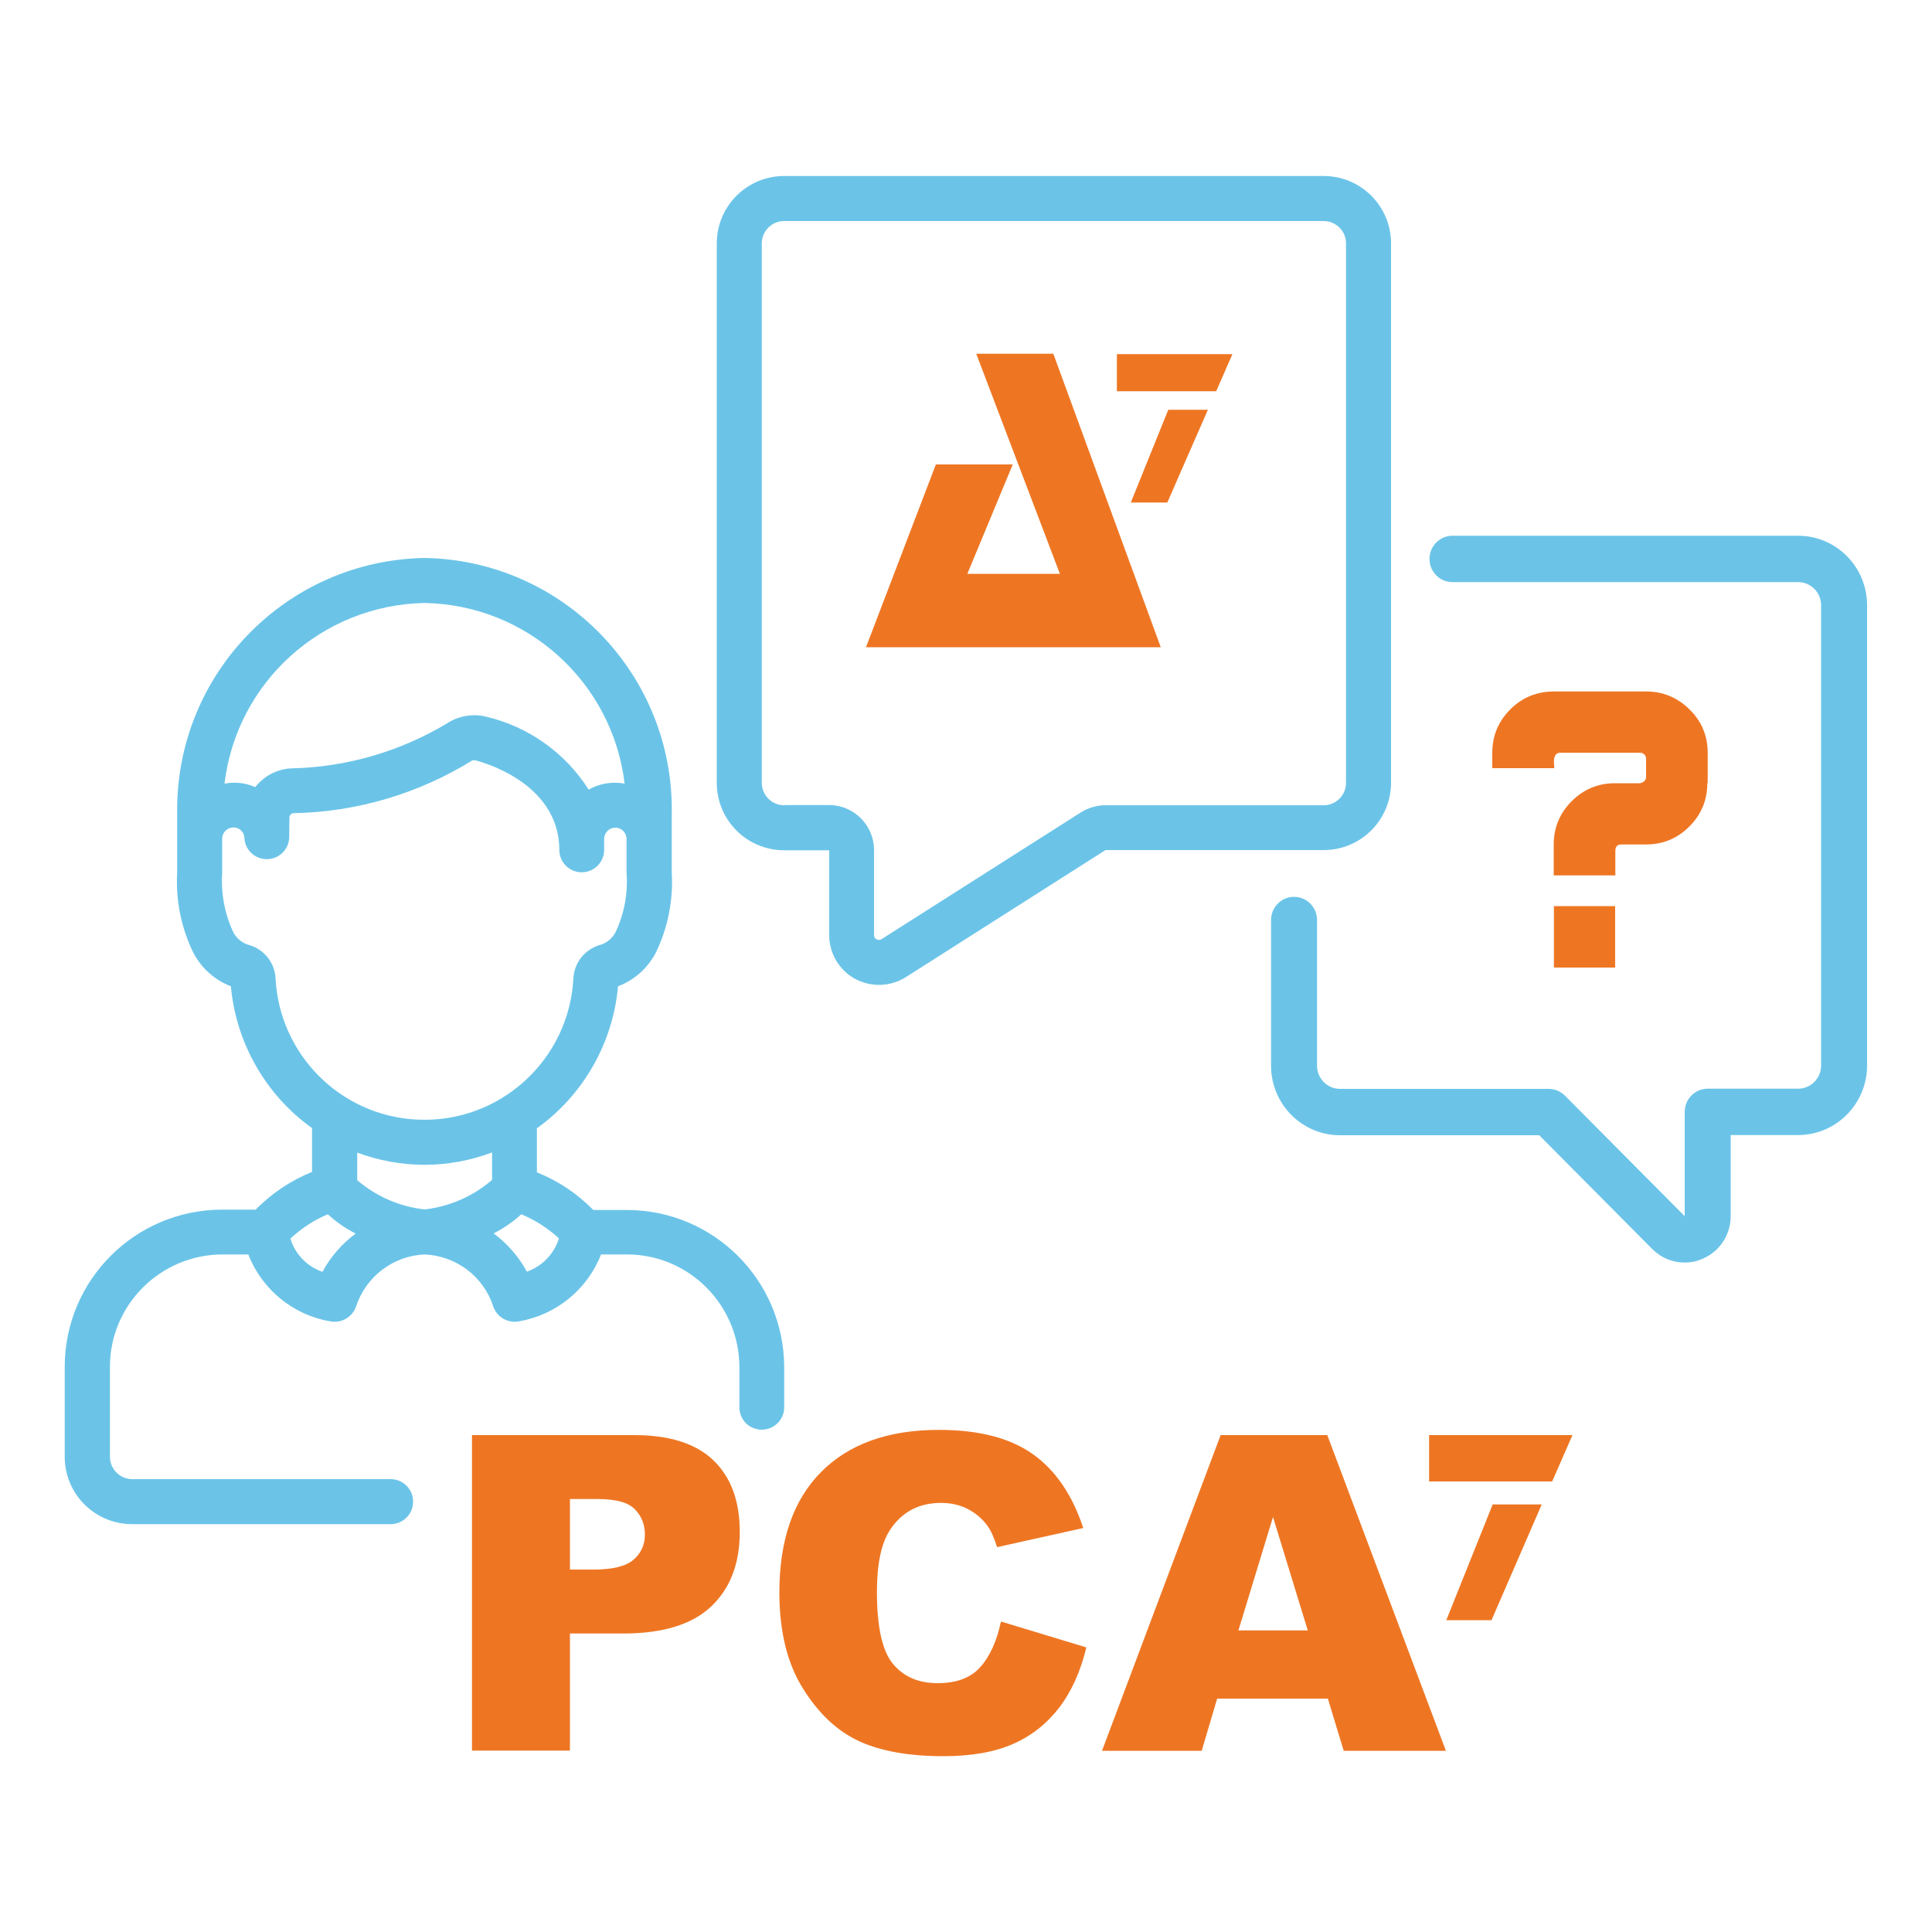 <svg xmlns="http://www.w3.org/2000/svg" xmlns:xlink="http://www.w3.org/1999/xlink" x="0px" y="0px" viewBox="0 0 1000 1000" style="enable-background:new 0 0 1000 1000;" xml:space="preserve"><style type="text/css">	.st0{display:none;}			.st1{display:inline;fill:#FFFFFF;stroke:#B1B1B1;stroke-width:4;stroke-linecap:round;stroke-linejoin:round;stroke-miterlimit:10;}	.st2{display:inline;}	.st3{fill:#B1B1B1;}	.st4{display:inline;fill:none;stroke:#C028B9;stroke-width:4;stroke-linecap:round;stroke-linejoin:round;stroke-miterlimit:10;}			.st5{display:inline;fill:#C028B9;stroke:#B1B1B1;stroke-width:4;stroke-linecap:round;stroke-linejoin:round;stroke-miterlimit:10;}	.st6{display:inline;fill:none;stroke:#005CB9;stroke-width:4;stroke-linecap:round;stroke-linejoin:round;stroke-miterlimit:10;}			.st7{display:inline;fill:#005CB9;stroke:#B1B1B1;stroke-width:4;stroke-linecap:round;stroke-linejoin:round;stroke-miterlimit:10;}	.st8{display:inline;fill:none;stroke:#6BC4E8;stroke-width:4;stroke-linecap:round;stroke-linejoin:round;stroke-miterlimit:10;}			.st9{display:inline;fill:#6BC4E8;stroke:#B1B1B1;stroke-width:4;stroke-linecap:round;stroke-linejoin:round;stroke-miterlimit:10;}	.st10{display:inline;fill:none;stroke:#6ABF4B;stroke-width:4;stroke-linecap:round;stroke-linejoin:round;stroke-miterlimit:10;}			.st11{display:inline;fill:#6ABF4B;stroke:#B1B1B1;stroke-width:4;stroke-linecap:round;stroke-linejoin:round;stroke-miterlimit:10;}	.st12{display:inline;fill:none;stroke:#EE7623;stroke-width:4;stroke-linecap:round;stroke-linejoin:round;stroke-miterlimit:10;}			.st13{display:inline;fill:#EE7623;stroke:#B1B1B1;stroke-width:4;stroke-linecap:round;stroke-linejoin:round;stroke-miterlimit:10;}	.st14{display:inline;fill:none;stroke:#FFDD00;stroke-width:4;stroke-linecap:round;stroke-linejoin:round;stroke-miterlimit:10;}			.st15{display:inline;fill:#FFDD00;stroke:#B1B1B1;stroke-width:4;stroke-linecap:round;stroke-linejoin:round;stroke-miterlimit:10;}	.st16{display:inline;fill:none;stroke:#F5333F;stroke-width:4;stroke-linecap:round;stroke-linejoin:round;stroke-miterlimit:10;}			.st17{display:inline;fill:#F5333F;stroke:#B1B1B1;stroke-width:4;stroke-linecap:round;stroke-linejoin:round;stroke-miterlimit:10;}	.st18{fill:#F5333F;}	.st19{fill:#EE7623;}	.st20{display:inline;fill:#6ABF4B;}	.st21{display:inline;fill:#FFDD00;}	.st22{display:inline;fill:#B1B1B1;}	.st23{fill:#C028B9;}	.st24{display:inline;fill:#005CB9;}	.st25{fill:#6BC4E8;}</style><g id="Calque_6" class="st0">	<polygon class="st1" points="38.4,-388.6 38.4,-321 96.9,-287.2 155.4,-321 155.4,-388.6 96.9,-422.4  "></polygon>	<g class="st2">		<path class="st3" d="M95.4-370.7l-9.2,2.5l-3.3-12.4l12.5-3.3h12.8v57.7H95.4V-370.7z"></path>	</g>	<polyline class="st4" points="38.4,-313.2 96.9,-279.4 155.4,-313.2  "></polyline>	<polygon class="st5" points="38.4,-388.6 38.4,-321 96.9,-287.2 155.4,-321 155.4,-388.6 96.9,-422.4  "></polygon>	<g class="st2">		<path d="M95.4-370.7l-9.2,2.5l-3.3-12.4l12.5-3.3h12.8v57.7H95.4V-370.7z"></path>	</g>	<polygon class="st5" points="96.9,-432.9 53.8,-476.5 140,-476.5  "></polygon>	<polygon class="st1" points="181,-388.6 181,-321 239.5,-287.2 298.1,-321 298.1,-388.6 239.5,-422.4  "></polygon>	<g class="st2">		<path class="st3" d="M261.8-326.3h-44.9v-22.5c0-3.5,1.3-6.5,3.8-9c2.5-2.5,5.5-3.8,9-3.8h17.9c0.4,0,0.7-0.1,0.9-0.4   c0.2-0.2,0.4-0.5,0.4-0.9v-7.1c0-0.4-0.1-0.7-0.4-0.9c-0.2-0.2-0.5-0.4-0.9-0.4h-30.7V-384h32c3.5,0,6.5,1.2,9.1,3.7   c2.5,2.5,3.8,5.5,3.8,9.1v9.6c0,3.6-1.2,6.6-3.7,9.1c-2.5,2.5-5.5,3.7-9.1,3.7H231c-0.8,0-1.3,0.4-1.3,1.3v8.3h32.1V-326.3z"></path>	</g>	<polyline class="st6" points="181,-313.2 239.5,-279.4 298.1,-313.2  "></polyline>	<polygon class="st7" points="181,-388.6 181,-321 239.5,-287.2 298.1,-321 298.1,-388.6 239.5,-422.4  "></polygon>	<g class="st2">		<path d="M261.8-326.3h-44.9v-22.5c0-3.5,1.3-6.5,3.8-9c2.5-2.5,5.5-3.8,9-3.8h17.9c0.4,0,0.7-0.1,0.9-0.4c0.2-0.2,0.4-0.5,0.4-0.9   v-7.1c0-0.4-0.1-0.7-0.4-0.9c-0.2-0.2-0.5-0.4-0.9-0.4h-30.7V-384h32c3.5,0,6.5,1.2,9.1,3.7c2.5,2.5,3.8,5.5,3.8,9.1v9.6   c0,3.6-1.2,6.6-3.7,9.1c-2.5,2.5-5.5,3.7-9.1,3.7H231c-0.8,0-1.3,0.4-1.3,1.3v8.3h32.1V-326.3z"></path>	</g>	<polygon class="st7" points="239.4,-432.9 196.2,-476.5 282.5,-476.5  "></polygon>	<polygon class="st1" points="324.4,-388.6 324.4,-321 383,-287.2 441.5,-321 441.5,-388.6 383,-422.4  "></polygon>	<g class="st2">		<path class="st3" d="M405.3-339.1c0,3.6-1.3,6.6-3.8,9.1c-2.5,2.5-5.6,3.7-9.1,3.7h-32.1v-12.8h30.7c0.9,0,1.3-0.4,1.3-1.3v-7   c0-0.4-0.1-0.7-0.3-0.9c-0.2-0.3-0.5-0.4-0.9-0.4h-27.6v-12.8h27.5c0.2,0,0.4-0.1,0.7-0.2c0.4-0.3,0.7-0.6,0.7-1.1v-7.1   c0-0.4-0.1-0.7-0.4-0.9c-0.2-0.2-0.5-0.4-0.9-0.4h-30.8V-384h32c3.6,0,6.6,1.2,9.1,3.7c2.5,2.5,3.8,5.5,3.8,9.1v9.6   c0,1.2-0.2,2.5-0.6,3.7c-0.4,1.2-1,2.1-1.9,2.7c0.8,0.7,1.4,1.6,1.8,2.8c0.4,1.2,0.6,2.4,0.6,3.6V-339.1z"></path>	</g>	<polyline class="st8" points="324.4,-313.2 383,-279.4 441.5,-313.2  "></polyline>	<polygon class="st9" points="324.4,-388.6 324.4,-321 383,-287.2 441.5,-321 441.5,-388.6 383,-422.4  "></polygon>	<g class="st2">		<path d="M405.3-339.1c0,3.6-1.3,6.6-3.8,9.1c-2.5,2.5-5.6,3.7-9.1,3.7h-32.1v-12.8h30.7c0.9,0,1.3-0.4,1.3-1.3v-7   c0-0.4-0.1-0.7-0.3-0.9c-0.2-0.3-0.5-0.4-0.9-0.4h-27.6v-12.8h27.5c0.2,0,0.4-0.1,0.7-0.2c0.4-0.3,0.7-0.6,0.7-1.1v-7.1   c0-0.4-0.1-0.7-0.4-0.9c-0.2-0.2-0.5-0.4-0.9-0.4h-30.8V-384h32c3.6,0,6.6,1.2,9.1,3.7c2.5,2.5,3.8,5.5,3.8,9.1v9.6   c0,1.2-0.2,2.5-0.6,3.7c-0.4,1.2-1,2.1-1.9,2.7c0.8,0.7,1.4,1.6,1.8,2.8c0.4,1.2,0.6,2.4,0.6,3.6V-339.1z"></path>	</g>	<polygon class="st9" points="382.8,-432.9 339.7,-476.5 425.9,-476.5  "></polygon>	<polygon class="st1" points="468.2,-388.6 468.2,-321 526.7,-287.2 585.3,-321 585.3,-388.6 526.7,-422.4  "></polygon>	<g class="st2">		<path class="st3" d="M550.2-342.3h-6.4v16H531v-16h-25.7c0-2.1,0.1-4.5,0.4-7.1c0.1-1.3,0.4-3.6,0.9-7.1l4.1-27.5h12.8l-4.1,28.8   H531v-22.4h12.8v22.4h6.4V-342.3z"></path>	</g>	<polyline class="st10" points="468.2,-313.2 526.7,-279.4 585.3,-313.2  "></polyline>	<polygon class="st11" points="468.2,-388.6 468.2,-321 526.7,-287.2 585.3,-321 585.3,-388.6 526.7,-422.4  "></polygon>	<g class="st2">		<path d="M550.2-342.3h-6.4v16H531v-16h-25.7c0-2.1,0.1-4.5,0.4-7.1c0.1-1.3,0.4-3.6,0.9-7.1l4.1-27.5h12.8l-4.1,28.8H531v-22.4   h12.8v22.4h6.4V-342.3z"></path>	</g>	<polygon class="st11" points="526.7,-432.9 483.6,-476.5 569.9,-476.5  "></polygon>	<polygon class="st1" points="611.6,-388.6 611.6,-321 670.1,-287.2 728.7,-321 728.7,-388.6 670.1,-422.4  "></polygon>	<g class="st2">		<path class="st3" d="M692.5-339.1c0,3.6-1.3,6.6-3.8,9.1c-2.5,2.5-5.6,3.7-9.1,3.7h-32v-12.8h30.7c0.8,0,1.3-0.4,1.3-1.3v-7   c0-0.4-0.1-0.7-0.3-0.9c-0.2-0.3-0.5-0.4-0.9-0.4h-30.7V-384h41.7v12.8h-28.9v9.6h19.2c3.5,0,6.5,1.2,9.1,3.7   c2.5,2.5,3.8,5.5,3.8,9.1V-339.1z"></path>	</g>	<polyline class="st12" points="611.6,-313.2 670.1,-279.4 728.7,-313.2  "></polyline>	<polygon class="st13" points="611.6,-388.6 611.6,-321 670.1,-287.2 728.7,-321 728.7,-388.6 670.1,-422.4  "></polygon>	<g class="st2">		<path d="M692.5-339.1c0,3.6-1.3,6.6-3.8,9.1c-2.5,2.5-5.6,3.7-9.1,3.7h-32v-12.8h30.7c0.8,0,1.3-0.4,1.3-1.3v-7   c0-0.4-0.1-0.7-0.3-0.9c-0.2-0.3-0.5-0.4-0.9-0.4h-30.7V-384h41.7v12.8h-28.9v9.6h19.2c3.5,0,6.5,1.2,9.1,3.7   c2.5,2.5,3.8,5.5,3.8,9.1V-339.1z"></path>	</g>	<polygon class="st13" points="670.1,-432.9 627,-476.5 713.3,-476.5  "></polygon>	<polygon class="st1" points="754.1,-388.6 754.1,-321 812.7,-287.2 871.2,-321 871.2,-388.6 812.7,-422.4  "></polygon>	<g class="st2">		<path class="st3" d="M835.9-339.1c0,3.6-1.3,6.6-3.8,9.1c-2.5,2.5-5.6,3.7-9.1,3.7h-19.2c-3.5,0-6.5-1.3-9-3.8   c-2.5-2.5-3.8-5.5-3.8-9v-32.1c0-3.6,1.2-6.6,3.7-9.1c2.5-2.5,5.5-3.7,9.1-3.7h25.7v12.8h-24.4c-0.4,0-0.7,0.1-0.9,0.4   c-0.2,0.2-0.4,0.5-0.4,0.9v8.3H823c3.5,0,6.5,1.2,9.1,3.7c2.5,2.5,3.8,5.5,3.8,9.1V-339.1z M823-340.5v-7c0-0.4-0.1-0.7-0.3-0.9   c-0.2-0.3-0.5-0.4-0.9-0.4h-16.7c-0.8,0-1.3,0.4-1.3,1.3v7c0,0.2,0.1,0.5,0.3,0.8c0.2,0.3,0.5,0.5,1,0.5h16.7   C822.6-339.1,823-339.6,823-340.5z"></path>	</g>	<polyline class="st14" points="754.1,-313.2 812.7,-279.4 871.2,-313.2  "></polyline>	<polygon class="st15" points="754.1,-388.6 754.1,-321 812.7,-287.2 871.2,-321 871.2,-388.6 812.7,-422.4  "></polygon>	<g class="st2">		<path d="M835.9-339.1c0,3.6-1.3,6.6-3.8,9.1c-2.5,2.5-5.6,3.7-9.1,3.7h-19.2c-3.5,0-6.5-1.3-9-3.8c-2.5-2.5-3.8-5.5-3.8-9v-32.1   c0-3.6,1.2-6.6,3.7-9.1c2.5-2.5,5.5-3.7,9.1-3.7h25.7v12.8h-24.4c-0.4,0-0.7,0.1-0.9,0.4c-0.2,0.2-0.4,0.5-0.4,0.9v8.3H823   c3.5,0,6.5,1.2,9.1,3.7c2.5,2.5,3.8,5.5,3.8,9.1V-339.1z M823-340.5v-7c0-0.4-0.1-0.7-0.3-0.9c-0.2-0.3-0.5-0.4-0.9-0.4h-16.7   c-0.8,0-1.3,0.4-1.3,1.3v7c0,0.2,0.1,0.5,0.3,0.8c0.2,0.3,0.5,0.5,1,0.5h16.7C822.6-339.1,823-339.6,823-340.5z"></path>	</g>	<polygon class="st15" points="812.7,-432.9 769.5,-476.5 855.8,-476.5  "></polygon>	<polygon class="st1" points="898.2,-388.6 898.2,-321 956.7,-287.2 1015.2,-321 1015.2,-388.6 956.7,-422.4  "></polygon>	<g class="st2">		<path class="st3" d="M935.2-384h44.6l-6.3,14.4h-38.3V-384z M954.7-326.3h-14.1l14.4-36.1h15.3L954.7-326.3z"></path>	</g>	<polyline class="st16" points="898.2,-313.2 956.7,-279.4 1015.2,-313.2  "></polyline>	<polygon class="st17" points="898.2,-388.6 898.2,-321 956.7,-287.2 1015.2,-321 1015.2,-388.6 956.7,-422.4  "></polygon>	<g class="st2">		<path d="M935.2-384h44.6l-6.3,14.4h-38.3V-384z M954.7-326.3h-14.1l14.4-36.1h15.3L954.7-326.3z"></path>	</g>	<polygon class="st17" points="956.7,-432.9 913.6,-476.5 999.8,-476.5  "></polygon></g><g id="e-shop" class="st0">	<g class="st2">		<g>			<path class="st18" d="M916.5,99.3H83.5c-32.3,0-58.5,26.3-58.5,58.5v565.3c0,32.3,26.3,58.5,58.5,58.5h281.8l-11.4,91.2h-47.2    c-7.7,0-13.9,6.2-13.9,13.9c0,7.7,6.2,13.9,13.9,13.9h386.8c7.7,0,13.9-6.2,13.9-13.9c0-7.7-6.2-13.9-13.9-13.9h-47.2l-11.4-91.2    h281.8c32.3,0,58.5-26.3,58.5-58.5V157.8C975.1,125.6,948.8,99.3,916.5,99.3z M381.9,872.9l11.4-91.2h51.2l5,20.1    c5.8,23.2,26.6,39.4,50.5,39.4c23.9,0,44.7-16.2,50.5-39.4l5-20.1h51.2l11.4,91.2H381.9z M473.2,781.7h53.6l-3.3,13.3    c-2.7,10.8-12.3,18.3-23.5,18.3c-11.1,0-20.8-7.5-23.5-18.3L473.2,781.7z M947.2,723.1L947.2,723.1c0,16.9-13.8,30.7-30.7,30.7    H83.5c-16.9,0-30.7-13.8-30.7-30.7V157.8c0-16.9,13.8-30.7,30.7-30.7h833.1c16.9,0,30.7,13.8,30.7,30.7L947.2,723.1L947.2,723.1z    "></path>		</g>	</g>	<g class="st2">		<g>			<path class="st18" d="M812.4,158.8H98.3c-7.7,0-13.9,6.2-13.9,13.9v535.5c0,7.7,6.2,13.9,13.9,13.9h29.8    c7.7,0,13.9-6.2,13.9-13.9c0-7.7-6.2-13.9-13.9-13.9h-15.8V186.6h700.1c7.7,0,13.9-6.2,13.9-13.9    C826.3,165,820.1,158.8,812.4,158.8z"></path>		</g>	</g>	<g class="st2">		<g>			<path class="st18" d="M901.7,158.8h-29.8c-7.7,0-13.9,6.2-13.9,13.9c0,7.7,6.2,13.9,13.9,13.9h15.8v507.7H187.6    c-7.7,0-13.9,6.2-13.9,13.9c0,7.7,6.2,13.9,13.9,13.9h714.1c7.7,0,13.9-6.2,13.9-13.9V172.7C915.6,165,909.4,158.8,901.7,158.8z"></path>		</g>	</g>	<g class="st2">		<g>			<path class="st19" d="M689.5,312.9c-2.5-3.2-6.3-5.1-10.3-5.3l-327.3-14.9c-0.3,0-0.5,0-0.8,0c-1.9-6.4-6-11.9-11.6-15.6    l-40.1-26.7c-6.4-4.3-15-2.5-19.3,3.9c-4.3,6.4-2.5,15,3.9,19.3l40.1,26.7c0.2,0.1,0.3,0.3,0.4,0.5l51.1,178.7    c1.6,5.6,4.2,10.6,7.6,14.9l-18.7,37.4c-4.5,9-4,19.5,1.3,28c1.9,3.1,4.3,5.7,7.1,7.9c-3.7,6.4-5.8,13.8-5.8,21.6    c0,24.1,19.6,43.7,43.7,43.7c24.1,0,43.7-19.6,43.7-43.7c0-5.6-1.1-10.9-3-15.8h126.9c-1.9,4.9-3,10.2-3,15.8    c0,24.1,19.6,43.7,43.7,43.7c24.1,0,43.7-19.6,43.7-43.7c0-7-1.7-13.6-4.6-19.4c2.8-2.5,4.6-6.2,4.6-10.3    c0-7.7-6.2-13.9-13.9-13.9H390.2c-0.2,0-0.5,0-0.8-0.5c-0.3-0.5-0.1-0.8,0-0.9l17.2-34.4c3.5,0.9,7.2,1.4,10.9,1.4    c1.7,0,3.5-0.1,5.2-0.3l195.6-23c25.3-3,45.6-21.7,50.6-46.7l23.4-117C693,320.2,692,316.1,689.5,312.9z M619,573.4    c8.7,0,15.8,7.1,15.8,15.8c0,8.7-7.1,15.8-15.8,15.8s-15.8-7.1-15.8-15.8C603.2,580.5,610.3,573.4,619,573.4z M410.7,573.4    c8.7,0,15.8,7.1,15.8,15.8c0,8.7-7.1,15.8-15.8,15.8c-8.7,0-15.8-7.1-15.8-15.8C394.9,580.5,402,573.4,410.7,573.4z M376.6,381.9    l-17.4-61l55.6,2.5l9.6,58.5H376.6z M419.4,483.2c-7.8,0.9-14.9-3.9-17.1-11.4l-17.7-62.1h44.5l11.7,70.9L419.4,483.2z     M501,473.6l-32.5,3.8l-11.2-67.7H501V473.6z M501,381.9h-48.3l-9.4-57.2l57.7,2.6V381.9z M571.4,465.3l-42.7,5v-60.6h47.7    L571.4,465.3z M579,381.9h-50.2v-53.3l54.8,2.5L579,381.9z M641.5,435.7c-2.6,13.1-13.3,22.9-26.5,24.5l-15.2,1.8l4.7-52.2h42.2    L641.5,435.7z M652.2,381.9h-45.3l4.5-49.6l50.3,2.3L652.2,381.9z"></path>		</g>	</g></g><g id="e-shop_-_copie" class="st0">	<g class="st2">		<g>			<path class="st3" d="M916.5,99.3H83.5c-32.3,0-58.5,26.3-58.5,58.5v565.3c0,32.3,26.3,58.5,58.5,58.5h281.8l-11.4,91.2h-47.2    c-7.7,0-13.9,6.2-13.9,13.9c0,7.7,6.2,13.9,13.9,13.9h386.8c7.7,0,13.9-6.2,13.9-13.9c0-7.7-6.2-13.9-13.9-13.9h-47.2l-11.4-91.2    h281.8c32.3,0,58.5-26.3,58.5-58.5V157.8C975.1,125.6,948.8,99.3,916.5,99.3z M381.9,872.9l11.4-91.2h51.2l5,20.1    c5.8,23.2,26.6,39.4,50.5,39.4c23.9,0,44.7-16.2,50.5-39.4l5-20.1h51.2l11.4,91.2H381.9z M473.2,781.7h53.6l-3.3,13.3    c-2.7,10.8-12.3,18.3-23.5,18.3c-11.1,0-20.8-7.5-23.5-18.3L473.2,781.7z M947.2,723.1L947.2,723.1c0,16.9-13.8,30.7-30.7,30.7    H83.5c-16.9,0-30.7-13.8-30.7-30.7V157.8c0-16.9,13.8-30.7,30.7-30.7h833.1c16.9,0,30.7,13.8,30.7,30.7L947.2,723.1L947.2,723.1z    "></path>		</g>	</g>	<g class="st2">		<g>			<path class="st3" d="M812.4,158.8H98.3c-7.7,0-13.9,6.2-13.9,13.9v535.5c0,7.7,6.2,13.9,13.9,13.9h29.8c7.7,0,13.9-6.2,13.9-13.9    c0-7.7-6.2-13.9-13.9-13.9h-15.8V186.6h700.1c7.7,0,13.9-6.2,13.9-13.9C826.3,165,820.1,158.8,812.4,158.8z"></path>		</g>	</g>	<g class="st2">		<g>			<path class="st3" d="M901.7,158.8h-29.8c-7.7,0-13.9,6.2-13.9,13.9c0,7.7,6.2,13.9,13.9,13.9h15.8v507.7H187.6    c-7.7,0-13.9,6.2-13.9,13.9c0,7.7,6.2,13.9,13.9,13.9h714.1c7.7,0,13.9-6.2,13.9-13.9V172.7C915.6,165,909.4,158.8,901.7,158.8z"></path>		</g>	</g>	<g class="st2">		<g>			<path class="st3" d="M689.5,312.9c-2.5-3.2-6.3-5.1-10.3-5.3l-327.3-14.9c-0.3,0-0.5,0-0.8,0c-1.9-6.4-6-11.9-11.6-15.6    l-40.1-26.7c-6.4-4.3-15-2.5-19.3,3.9c-4.3,6.4-2.5,15,3.9,19.3l40.1,26.7c0.2,0.1,0.3,0.3,0.4,0.5l51.1,178.7    c1.6,5.6,4.2,10.6,7.6,14.9l-18.7,37.4c-4.5,9-4,19.5,1.3,28c1.9,3.1,4.3,5.7,7.1,7.9c-3.7,6.4-5.8,13.8-5.8,21.6    c0,24.1,19.6,43.7,43.7,43.7c24.1,0,43.7-19.6,43.7-43.7c0-5.6-1.1-10.9-3-15.8h126.9c-1.9,4.9-3,10.2-3,15.8    c0,24.1,19.6,43.7,43.7,43.7c24.1,0,43.7-19.6,43.7-43.7c0-7-1.7-13.6-4.6-19.4c2.8-2.5,4.6-6.2,4.6-10.3    c0-7.7-6.2-13.9-13.9-13.9H390.2c-0.2,0-0.5,0-0.8-0.5c-0.3-0.5-0.1-0.8,0-0.9l17.2-34.4c3.5,0.9,7.2,1.4,10.9,1.4    c1.7,0,3.5-0.1,5.2-0.3l195.6-23c25.3-3,45.6-21.7,50.6-46.7l23.4-117C693,320.2,692,316.1,689.5,312.9z M619,573.4    c8.7,0,15.8,7.1,15.8,15.8c0,8.7-7.1,15.8-15.8,15.8s-15.8-7.1-15.8-15.8C603.2,580.5,610.3,573.4,619,573.4z M410.7,573.4    c8.7,0,15.8,7.1,15.8,15.8c0,8.7-7.1,15.8-15.8,15.8c-8.7,0-15.8-7.1-15.8-15.8C394.9,580.5,402,573.4,410.7,573.4z M376.6,381.9    l-17.4-61l55.6,2.5l9.6,58.5H376.6z M419.4,483.2c-7.8,0.9-14.9-3.9-17.1-11.4l-17.7-62.1h44.5l11.7,70.9L419.4,483.2z     M501,473.6l-32.5,3.8l-11.2-67.7H501V473.6z M501,381.9h-48.3l-9.4-57.2l57.7,2.6V381.9z M571.4,465.3l-42.7,5v-60.6h47.7    L571.4,465.3z M579,381.9h-50.2v-53.3l54.8,2.5L579,381.9z M641.5,435.7c-2.6,13.1-13.3,22.9-26.5,24.5l-15.2,1.8l4.7-52.2h42.2    L641.5,435.7z M652.2,381.9h-45.3l4.5-49.6l50.3,2.3L652.2,381.9z"></path>		</g>	</g></g><g id="detailer" class="st0">	<path class="st20" d="M905,853.5c-19.8,0-38.4-7.7-52.4-21.7l-66.6-66.6l19-19c5.8-5.8,5.8-15.1,0-20.8L616.6,536.8l11.7-11.7  c5.8-5.8,5.8-15.1,0-20.8l-55.1-55.1c19.6-38.9,30-82.1,30-125.9c0-154.3-125.5-279.8-279.8-279.8S43.4,169,43.4,323.3  S169,603.1,323.3,603.1c43.8,0,87-10.4,125.9-30l55.1,55.1c2.9,2.9,6.6,4.3,10.4,4.3s7.5-1.4,10.4-4.3l11.7-11.7L725.2,805  c2.9,2.9,6.6,4.3,10.4,4.3s7.5-1.4,10.4-4.3l19-19l66.6,66.6c19.6,19.6,45.6,30.4,73.3,30.4c12.2,0,22.1,9.9,22.1,22.1  s-9.9,22.1-22.1,22.1H573.6c-32.5,0-58.9-26.4-58.9-58.9c0-48.7-39.6-88.4-88.4-88.4H205.4v29.5h220.9c32.5,0,58.9,26.4,58.9,58.9  c0,48.7,39.6,88.4,88.4,88.4H905c28.4,0,51.5-23.1,51.5-51.5C956.6,876.6,933.5,853.5,905,853.5L905,853.5z M323.3,573.6  c-138.1,0-250.4-112.3-250.4-250.4S185.2,72.9,323.3,72.9s250.4,112.3,250.4,250.4c0,35.9-7.8,71.4-22.6,103.8l-60-60  c15.3-18.5,23.7-41.6,23.7-65.9c0-27.7-10.8-53.7-30.4-73.3l-77.1-77.1c-5.8-5.8-15.1-5.8-20.8,0l-10.6,10.6c-21-9.6-44-15-67.3-15  c-89.3,0-162,72.7-162,162c0,23.3,5.3,46.3,14.9,67.3l-10.6,10.6c-5.8,5.8-5.8,15.1,0,20.8l77.1,77.1  c19.6,19.6,45.6,30.4,73.3,30.4c24.3,0,47.4-8.4,65.9-23.7l60,60C394.7,565.8,359.2,573.6,323.3,573.6z M176,308.5  c0-73.1,59.5-132.6,132.6-132.6c15.3,0,30.5,2.8,44.8,8l-22.7,22.7L318.9,195c-5.8-5.8-15.1-5.8-20.8,0L195,298.1  c-5.8,5.8-5.8,15.1,0,20.8l11.7,11.7L184,353.4C178.8,339,176,323.9,176,308.5L176,308.5z M227.5,351.5l118.4,118.4  c-12.9,9.8-28.3,15.4-44.8,15.4c-19.8,0-38.4-7.7-52.4-21.7l-66.6-66.6L227.5,351.5z M226.3,308.5l82.3-82.3l141.2,141.2  l-82.3,82.3L226.3,308.5z M351.5,227.5l45.5-45.5l66.6,66.6c14,14,21.7,32.6,21.7,52.4c0,16.5-5.6,31.9-15.4,44.8L351.5,227.5z   M388.3,470.5l82.3-82.3L597,514.7L514.7,597L388.3,470.5z M735.7,773.7l-178-178l38.1-38.1l178,178L735.7,773.7z"></path>	<path class="st21" d="M794.6,146.5c32.5,0,58.9,26.4,58.9,58.9c0,8.1,6.6,14.7,14.7,14.7s14.7-6.6,14.7-14.7  c0-32.5,26.4-58.9,58.9-58.9c8.1,0,14.7-6.6,14.7-14.7c0-8.1-6.6-14.7-14.7-14.7c-32.5,0-58.9-26.4-58.9-58.9  c0-8.1-6.6-14.7-14.7-14.7s-14.7,6.6-14.7,14.7c0,32.5-26.4,58.9-58.9,58.9c-8.1,0-14.7,6.6-14.7,14.7  C779.8,139.9,786.4,146.5,794.6,146.5z M868.2,106.9c6.5,9.8,15,18.3,24.8,24.8c-9.8,6.5-18.3,15-24.8,24.8  c-6.5-9.8-15-18.3-24.8-24.8C853.2,125.3,861.7,116.8,868.2,106.9z"></path>	<path class="st21" d="M676.7,441.1c32.5,0,58.9,26.4,58.9,58.9c0,8.1,6.6,14.7,14.7,14.7s14.7-6.6,14.7-14.7  c0-32.5,26.4-58.9,58.9-58.9c8.1,0,14.7-6.6,14.7-14.7s-6.6-14.7-14.7-14.7c-32.5,0-58.9-26.4-58.9-58.9c0-8.1-6.6-14.7-14.7-14.7  s-14.7,6.6-14.7,14.7c0,32.5-26.4,58.9-58.9,58.9c-8.1,0-14.7,6.6-14.7,14.7S668.6,441.1,676.7,441.1z M750.4,401.5  c6.5,9.8,15,18.3,24.8,24.8c-9.8,6.5-18.3,15-24.8,24.8c-6.5-9.8-15-18.3-24.8-24.8C735.4,419.8,743.8,411.4,750.4,401.5z"></path>	<path class="st21" d="M220.2,691.5c0-8.1-6.6-14.7-14.7-14.7c-32.5,0-58.9-26.4-58.9-58.9c0-8.1-6.6-14.7-14.7-14.7  s-14.7,6.6-14.7,14.7c0,32.5-26.4,58.9-58.9,58.9c-8.1,0-14.7,6.6-14.7,14.7s6.6,14.7,14.7,14.7c32.5,0,58.9,26.4,58.9,58.9  c0,8.1,6.6,14.7,14.7,14.7s14.7-6.6,14.7-14.7c0-32.5,26.4-58.9,58.9-58.9C213.6,706.2,220.2,699.6,220.2,691.5z M131.8,716.3  c-6.5-9.8-15-18.3-24.8-24.8c9.8-6.5,18.3-15,24.8-24.8c6.5,9.8,15,18.3,24.8,24.8C146.8,698,138.3,706.5,131.8,716.3z"></path></g><g id="detailer_-_copie" class="st0">	<path class="st22" d="M905,853.5c-19.8,0-38.4-7.7-52.4-21.7l-66.6-66.6l19-19c5.8-5.8,5.8-15.1,0-20.8L616.6,536.8l11.7-11.7  c5.8-5.8,5.8-15.1,0-20.8l-55.1-55.1c19.6-38.9,30-82.1,30-125.9c0-154.3-125.5-279.8-279.8-279.8S43.4,169,43.4,323.3  S169,603.1,323.3,603.1c43.8,0,87-10.4,125.9-30l55.1,55.1c2.9,2.9,6.6,4.3,10.4,4.3s7.5-1.4,10.4-4.3l11.7-11.7L725.2,805  c2.9,2.9,6.6,4.3,10.4,4.3s7.5-1.4,10.4-4.3l19-19l66.6,66.6c19.6,19.6,45.6,30.4,73.3,30.4c12.2,0,22.1,9.9,22.1,22.1  s-9.9,22.1-22.1,22.1H573.6c-32.5,0-58.9-26.4-58.9-58.9c0-48.7-39.6-88.4-88.4-88.4H205.4v29.5h220.9c32.5,0,58.9,26.4,58.9,58.9  c0,48.7,39.6,88.4,88.4,88.4H905c28.4,0,51.5-23.1,51.5-51.5C956.6,876.6,933.5,853.5,905,853.5L905,853.5z M323.3,573.6  c-138.1,0-250.4-112.3-250.4-250.4S185.2,72.9,323.3,72.9s250.4,112.3,250.4,250.4c0,35.9-7.8,71.4-22.6,103.8l-60-60  c15.3-18.5,23.7-41.6,23.7-65.9c0-27.7-10.8-53.7-30.4-73.3l-77.1-77.1c-5.8-5.8-15.1-5.8-20.8,0l-10.6,10.6c-21-9.6-44-15-67.3-15  c-89.3,0-162,72.7-162,162c0,23.3,5.3,46.3,14.9,67.3l-10.6,10.6c-5.8,5.8-5.8,15.1,0,20.8l77.1,77.1  c19.6,19.6,45.6,30.4,73.3,30.4c24.3,0,47.4-8.4,65.9-23.7l60,60C394.7,565.8,359.2,573.6,323.3,573.6z M176,308.5  c0-73.1,59.5-132.6,132.6-132.6c15.3,0,30.5,2.8,44.8,8l-22.7,22.7L318.9,195c-5.8-5.8-15.1-5.8-20.8,0L195,298.1  c-5.8,5.8-5.8,15.1,0,20.8l11.7,11.7L184,353.4C178.8,339,176,323.9,176,308.5L176,308.5z M227.5,351.5l118.4,118.4  c-12.9,9.8-28.3,15.4-44.8,15.4c-19.8,0-38.4-7.7-52.4-21.7l-66.6-66.6L227.5,351.5z M226.3,308.5l82.3-82.3l141.2,141.2  l-82.3,82.3L226.3,308.5z M351.5,227.5l45.5-45.5l66.6,66.6c14,14,21.7,32.6,21.7,52.4c0,16.5-5.6,31.9-15.4,44.8L351.5,227.5z   M388.3,470.5l82.3-82.3L597,514.7L514.7,597L388.3,470.5z M735.7,773.7l-178-178l38.1-38.1l178,178L735.7,773.7z"></path>	<path class="st22" d="M794.6,146.5c32.5,0,58.9,26.4,58.9,58.9c0,8.1,6.6,14.7,14.7,14.7s14.7-6.6,14.7-14.7  c0-32.5,26.4-58.9,58.9-58.9c8.1,0,14.7-6.6,14.7-14.7c0-8.1-6.6-14.7-14.7-14.7c-32.5,0-58.9-26.4-58.9-58.9  c0-8.1-6.6-14.7-14.7-14.7s-14.7,6.6-14.7,14.7c0,32.5-26.4,58.9-58.9,58.9c-8.1,0-14.7,6.6-14.7,14.7  C779.8,139.9,786.4,146.5,794.6,146.5z M868.2,106.9c6.5,9.8,15,18.3,24.8,24.8c-9.8,6.5-18.3,15-24.8,24.8  c-6.5-9.8-15-18.3-24.8-24.8C853.2,125.3,861.7,116.8,868.2,106.9z"></path>	<path class="st22" d="M676.7,441.1c32.5,0,58.9,26.4,58.9,58.9c0,8.1,6.6,14.7,14.7,14.7s14.7-6.6,14.7-14.7  c0-32.5,26.4-58.9,58.9-58.9c8.1,0,14.7-6.6,14.7-14.7s-6.6-14.7-14.7-14.7c-32.5,0-58.9-26.4-58.9-58.9c0-8.1-6.6-14.7-14.7-14.7  s-14.7,6.6-14.7,14.7c0,32.5-26.4,58.9-58.9,58.9c-8.1,0-14.7,6.6-14.7,14.7S668.6,441.1,676.7,441.1z M750.4,401.5  c6.5,9.8,15,18.3,24.8,24.8c-9.8,6.5-18.3,15-24.8,24.8c-6.5-9.8-15-18.3-24.8-24.8C735.4,419.8,743.8,411.4,750.4,401.5z"></path>	<path class="st22" d="M220.2,691.5c0-8.1-6.6-14.7-14.7-14.7c-32.5,0-58.9-26.4-58.9-58.9c0-8.1-6.6-14.7-14.7-14.7  s-14.7,6.6-14.7,14.7c0,32.5-26.4,58.9-58.9,58.9c-8.1,0-14.7,6.6-14.7,14.7s6.6,14.7,14.7,14.7c32.5,0,58.9,26.4,58.9,58.9  c0,8.1,6.6,14.7,14.7,14.7s14.7-6.6,14.7-14.7c0-32.5,26.4-58.9,58.9-58.9C213.6,706.2,220.2,699.6,220.2,691.5z M131.8,716.3  c-6.5-9.8-15-18.3-24.8-24.8c9.8-6.5,18.3-15,24.8-24.8c6.5,9.8,15,18.3,24.8,24.8C146.8,698,138.3,706.5,131.8,716.3z"></path></g><g id="boutique" class="st0">	<g class="st2">		<g>			<g>				<path class="st23" d="M292.5,629.6c-7.6,0-13.8,6.2-13.8,13.8v24.9c0,7.6,6.2,13.8,13.8,13.8s13.8-6.2,13.8-13.8v-24.9     C306.3,635.8,300.1,629.6,292.5,629.6z"></path>			</g>		</g>		<g>			<g>				<path class="st23" d="M928.5,813.3h-22.4V429.5c37.1-6.6,65.4-39,65.4-78v-53.3c0-0.3,0-0.5,0-0.8c0-0.1,0-0.3,0-0.4     c0-0.5-0.1-1.1-0.2-1.6c0,0,0-0.1,0-0.1c-0.1-0.5-0.3-1-0.4-1.5c0-0.1-0.1-0.2-0.1-0.4c-0.2-0.4-0.3-0.8-0.5-1.2     c0-0.1-0.1-0.1-0.1-0.2l-61.2-121.6v-63.6c0-16.4-13.4-29.8-29.8-29.8H250c-7.6,0-13.8,6.2-13.8,13.8s6.2,13.8,13.8,13.8h629     c1.2,0,2.1,0.9,2.1,2.1V160H118.8v-53.2c0-1.2,0.9-2.1,2.1-2.1h64.7c7.6,0,13.8-6.2,13.8-13.8S193.3,77,185.6,77H121     c-16.4,0-29.8,13.4-29.8,29.8v63.6L30,292c0,0.1-0.1,0.1-0.1,0.2c-0.2,0.4-0.4,0.8-0.5,1.2c0,0.1-0.1,0.2-0.1,0.4     c-0.2,0.5-0.3,1-0.4,1.5c0,0,0,0.1,0,0.1c-0.1,0.5-0.2,1.1-0.2,1.6c0,0.1,0,0.3,0,0.4c0,0.3,0,0.5,0,0.8v53.3     c0,39,28.3,71.4,65.4,78v383.8H71.5c-24.1,0-43.7,19.6-43.7,43.7v43.8c0,12.3,10,22.3,22.3,22.3h899.7c12.3,0,22.3-10,22.3-22.3     V857C972.2,832.9,952.6,813.3,928.5,813.3z M943.8,351.5c0,28.4-23.1,51.5-51.5,51.5s-51.5-23.1-51.5-51.5v-39.4h103.1     L943.8,351.5L943.8,351.5z M886.5,187.6l48.7,96.8h-98.6l-34.8-96.8H886.5z M772.4,187.6l34.8,96.8h-99.9l-20.9-96.8H772.4z      M813,312.1v39.4c0,28.4-23.1,51.5-51.5,51.5S710,379.9,710,351.5v-39.4H813z M658.1,187.6l20.9,96.8H578.3l-7-96.8H658.1z      M682.3,312.1v39.4c0,28.4-23.1,51.5-51.5,51.5s-51.5-23.1-51.5-51.5v-39.4H682.3z M456.4,187.6h87.1l7,96.8h-101L456.4,187.6z      M448.5,312.1h103.1v39.4c0,28.4-23.1,51.5-51.5,51.5c-28.4,0-51.5-23.1-51.5-51.5V312.1z M500,430.7     c27.1,0,51.1-13.7,65.4-34.5c14.3,20.8,38.3,34.5,65.4,34.5s51.1-13.7,65.4-34.5c14.3,20.8,38.3,34.5,65.4,34.5     s51.1-13.7,65.4-34.5c11.8,17.2,30.2,29.5,51.5,33.3v383.8H357.7V505.9c0-14.2-11.5-25.7-25.7-25.7H172     c-14.2,0-25.7,11.5-25.7,25.7v307.4h-24.7V429.5c21.3-3.8,39.7-16.1,51.5-33.3c14.3,20.8,38.3,34.5,65.4,34.5     s51.1-13.7,65.4-34.5c14.3,20.8,38.3,34.5,65.4,34.5s51.1-13.7,65.4-34.5C448.9,417,472.9,430.7,500,430.7z M330,507.8v305.5     H174V507.8H330z M187,351.5v-39.4H290v39.4c0,28.4-23.1,51.5-51.5,51.5S187,379.9,187,351.5z M341.9,187.6h86.8l-7,96.8H321     L341.9,187.6z M317.7,312.1h103.1v39.4c0,28.4-23.1,51.5-51.5,51.5s-51.5-23.1-51.5-51.5L317.7,312.1L317.7,312.1z M313.6,187.6     l-20.9,96.8h-99.9l34.8-96.8H313.6z M113.5,187.6h84.7l-34.8,96.8H64.8L113.5,187.6z M56.2,351.5v-39.4h103.1v39.4     c0,28.4-23.1,51.5-51.5,51.5C79.3,403,56.2,379.9,56.2,351.5z M55.5,895.3V857c0-8.8,7.2-16,16-16h857c8.8,0,16,7.2,16,16v38.4     H55.5z"></path>			</g>		</g>		<g>			<g>				<path class="st23" d="M815,480.1H645.8c-7.6,0-13.8,6.2-13.8,13.8s6.2,13.8,13.8,13.8H813v217.7H414.2V507.8h166.5     c7.6,0,13.8-6.2,13.8-13.8s-6.2-13.8-13.8-13.8H412.3c-14.2,0-25.7,11.5-25.7,25.7v221.6c0,14.2,11.5,25.7,25.7,25.7H815     c14.2,0,25.7-11.5,25.7-25.7V505.9C840.7,491.7,829.2,480.1,815,480.1z"></path>			</g>		</g>	</g></g><g id="boutique_-_copie" class="st0">	<g class="st2">		<g>			<g>				<path class="st3" d="M292.5,629.6c-7.6,0-13.8,6.2-13.8,13.8v24.9c0,7.6,6.2,13.8,13.8,13.8s13.8-6.2,13.8-13.8v-24.9     C306.3,635.8,300.1,629.6,292.5,629.6z"></path>			</g>		</g>		<g>			<g>				<path class="st3" d="M928.5,813.3h-22.4V429.5c37.1-6.6,65.4-39,65.4-78v-53.3c0-0.3,0-0.5,0-0.8c0-0.1,0-0.3,0-0.4     c0-0.5-0.1-1.1-0.2-1.6c0,0,0-0.1,0-0.1c-0.1-0.5-0.3-1-0.4-1.5c0-0.1-0.1-0.2-0.1-0.4c-0.2-0.4-0.3-0.8-0.5-1.2     c0-0.1-0.1-0.1-0.1-0.2l-61.2-121.6v-63.6c0-16.4-13.4-29.8-29.8-29.8H250c-7.6,0-13.8,6.2-13.8,13.8s6.2,13.8,13.8,13.8h629     c1.2,0,2.1,0.9,2.1,2.1V160H118.8v-53.2c0-1.2,0.9-2.1,2.1-2.1h64.7c7.6,0,13.8-6.2,13.8-13.8S193.3,77,185.6,77H121     c-16.4,0-29.8,13.4-29.8,29.8v63.6L30,292c0,0.1-0.1,0.1-0.1,0.2c-0.2,0.4-0.4,0.8-0.5,1.2c0,0.1-0.1,0.2-0.1,0.4     c-0.2,0.5-0.3,1-0.4,1.5c0,0,0,0.1,0,0.1c-0.1,0.5-0.2,1.1-0.2,1.6c0,0.1,0,0.3,0,0.4c0,0.3,0,0.5,0,0.8v53.3     c0,39,28.3,71.4,65.4,78v383.8H71.5c-24.1,0-43.7,19.6-43.7,43.7v43.8c0,12.3,10,22.3,22.3,22.3h899.7c12.3,0,22.3-10,22.3-22.3     V857C972.2,832.9,952.6,813.3,928.5,813.3z M943.8,351.5c0,28.4-23.1,51.5-51.5,51.5s-51.5-23.1-51.5-51.5v-39.4h103.1     L943.8,351.5L943.8,351.5z M886.5,187.6l48.7,96.8h-98.6l-34.8-96.8H886.5z M772.4,187.6l34.8,96.8h-99.9l-20.9-96.8H772.4z      M813,312.1v39.4c0,28.4-23.1,51.5-51.5,51.5S710,379.9,710,351.5v-39.4H813z M658.1,187.6l20.9,96.8H578.3l-7-96.8H658.1z      M682.3,312.1v39.4c0,28.4-23.1,51.5-51.5,51.5s-51.5-23.1-51.5-51.5v-39.4H682.3z M456.4,187.6h87.1l7,96.8h-101L456.4,187.6z      M448.5,312.1h103.1v39.4c0,28.4-23.1,51.5-51.5,51.5c-28.4,0-51.5-23.1-51.5-51.5V312.1z M500,430.7     c27.1,0,51.1-13.7,65.4-34.5c14.3,20.8,38.3,34.5,65.4,34.5s51.1-13.7,65.4-34.5c14.3,20.8,38.3,34.5,65.4,34.5     s51.1-13.7,65.4-34.5c11.8,17.2,30.2,29.5,51.5,33.3v383.8H357.7V505.9c0-14.2-11.5-25.7-25.7-25.7H172     c-14.2,0-25.7,11.5-25.7,25.7v307.4h-24.7V429.5c21.3-3.8,39.7-16.1,51.5-33.3c14.3,20.8,38.3,34.5,65.4,34.5     s51.1-13.7,65.4-34.5c14.3,20.8,38.3,34.5,65.4,34.5s51.1-13.7,65.4-34.5C448.9,417,472.9,430.7,500,430.7z M330,507.8v305.5     H174V507.8H330z M187,351.5v-39.4H290v39.4c0,28.4-23.1,51.5-51.5,51.5S187,379.9,187,351.5z M341.9,187.6h86.8l-7,96.8H321     L341.9,187.6z M317.7,312.1h103.1v39.4c0,28.4-23.1,51.5-51.5,51.5s-51.5-23.1-51.5-51.5L317.7,312.1L317.7,312.1z M313.6,187.6     l-20.9,96.8h-99.9l34.8-96.8H313.6z M113.5,187.6h84.7l-34.8,96.8H64.8L113.5,187.6z M56.2,351.5v-39.4h103.1v39.4     c0,28.4-23.1,51.5-51.5,51.5C79.3,403,56.2,379.9,56.2,351.5z M55.5,895.3V857c0-8.8,7.2-16,16-16h857c8.8,0,16,7.2,16,16v38.4     H55.5z"></path>			</g>		</g>		<g>			<g>				<path class="st3" d="M815,480.1H645.8c-7.6,0-13.8,6.2-13.8,13.8s6.2,13.8,13.8,13.8H813v217.7H414.2V507.8h166.5     c7.6,0,13.8-6.2,13.8-13.8s-6.2-13.8-13.8-13.8H412.3c-14.2,0-25.7,11.5-25.7,25.7v221.6c0,14.2,11.5,25.7,25.7,25.7H815     c14.2,0,25.7-11.5,25.7-25.7V505.9C840.7,491.7,829.2,480.1,815,480.1z"></path>			</g>		</g>	</g></g><g id="partenaire" class="st0">	<path class="st21" d="M908.8,125.2l-56-8.1l-25.1-50.8c-8.4-17.1-32.8-17.1-41.3,0l-25.1,50.8l-56,8.1  c-18.9,2.7-26.4,25.9-12.8,39.3l40.5,39.5l-9.6,55.8c-3.2,18.9,16.6,33.1,33.4,24.3l50.1-26.4l50.1,26.4  c16.9,8.9,36.6-5.5,33.4-24.3L881,204l40.5-39.5C935.2,151.2,927.7,128,908.8,125.2z M860.1,185.9c-5.4,5.3-7.9,12.9-6.6,20.4  l8.4,49l-44-23.2c-6.7-3.5-14.7-3.5-21.4,0l-44,23.2l8.4-49c1.3-7.5-1.2-15.1-6.6-20.4l-35.6-34.7l49.2-7.2  c7.5-1.1,14-5.8,17.3-12.6l22-44.6l22,44.6c3.3,6.8,9.8,11.5,17.3,12.6l49.2,7.2L860.1,185.9z"></path>	<path class="st21" d="M307.4,164.5c13.7-13.3,6.1-36.5-12.8-39.3l-56-8.1l-25.1-50.8c-8.4-17.1-32.8-17.1-41.3,0l-25.1,50.8  l-56,8.1c-18.9,2.7-26.4,25.9-12.8,39.3L119,204l-9.6,55.8c-3.2,18.8,16.5,33.1,33.4,24.3l50.1-26.3l50.1,26.3  c16.9,8.9,36.6-5.5,33.4-24.3l-9.6-55.8L307.4,164.5z M245.9,185.9c-5.4,5.3-7.9,12.9-6.6,20.4l8.4,49l-44-23.2  c-6.7-3.5-14.7-3.5-21.4,0l-44,23.2l8.4-49c1.3-7.5-1.2-15.1-6.6-20.4l-35.6-34.7l49.2-7.2c7.5-1.1,14-5.8,17.3-12.6l22-44.6  l22,44.6c3.4,6.8,9.8,11.5,17.3,12.6l49.2,7.2L245.9,185.9z"></path>	<path class="st21" d="M650.9,149.1l-87.2-12.7l-39-79c-10.1-20.5-39.3-20.5-49.4,0l-39,79l-87.2,12.7c-22.6,3.3-31.6,31.1-15.3,47  l63.1,61.5L382,344.4c-3.9,22.5,19.8,39.7,40,29.1l52.2-27.5c6.7-3.5,9.3-11.9,5.8-18.6c-3.5-6.7-11.9-9.3-18.6-5.8l-52.2,27.5  l14.9-86.9c1.5-8.9-1.4-18.1-7.9-24.4l-63.1-61.5l87.2-12.7c9-1.3,16.7-6.9,20.7-15.1l39-79l39,79c4,8.1,11.8,13.8,20.8,15.1  l87.2,12.6l-63.1,61.5c-6.5,6.3-9.5,15.5-7.9,24.4l14.9,86.8l-52.2-27.5c-6.8-3.5-15.1-0.9-18.6,5.8c-3.5,6.7-1,15.1,5.8,18.6  l52.2,27.5c20.3,10.6,43.8-6.6,40-29.1l-14.9-86.8l63.1-61.5C682.5,180.1,673.5,152.3,650.9,149.1z"></path>	<path class="st24" d="M892.2,432.5c-5.4-5.4-14.1-5.4-19.5,0c-5.4,5.4-5.4,14.1,0,19.5l69.6,69.6l-98.6,98.6  c-6.3-6.3-179.3-179.3-182.2-182.2l98.6-98.6l67,67c5.4,5.4,14.1,5.4,19.5,0s5.4-14.1,0-19.5L778,318.3c-9.9-9.9-25.9-9.9-35.8,0  L640.4,420.2c-9.9,9.9-9.9,25.9,0,35.8l11.9,11.9c-8.1,8.3-27,29.5-40.8,29.5c0,0-0.1,0-0.1,0c-51.6-0.2-45.1-2.6-111.1,23.3  l-39.8-15.6c-0.1,0-0.2-0.1-0.3-0.1c-0.2-0.1-21.3-7.7-42.9-7.7c0,0-0.1,0-0.1,0c-0.1,0-0.2,0-0.4,0c-0.8,0-27.6,0.1-27.6,0.1  c0,0-0.1,0-0.1,0c-13.7,0-32.1-20.6-41.1-29.8c11.4-11.4,19-16.7,19-29.5c0-6.8-2.6-13.1-7.4-17.9L257.8,318.3  c-9.9-9.9-25.9-9.9-35.8,0L36.6,503.8c-9.9,9.9-9.9,25.9,0,35.8l101.8,101.8c9.9,9.9,25.9,9.9,35.8,0l10.9-10.9  c27.9,27.9,30.5,27,31,54.2c0.3,17.8,0.7,40,25.4,64.7C310.9,818.7,366,873.9,437,944.9c22.3,22.3,60.7,15.1,72.9-14.5l10.6,10.6  c23.5,23.4,63.8,14.2,74.2-17.8c16.3,7,36.1,3.9,49.4-9.4c13.6-13.5,16.4-33.3,9.5-49.4c6.5-2.1,12.6-5.7,17.8-10.9h0  c8.1-8.1,12.4-18.7,12.9-29.4c0.8-0.7,74.1-73.9,74.9-74.7c24.7-24.7,25.1-46.9,25.4-64.7c0.5-27.9,3.9-27,30.7-54  c10.4,10.4,15.8,18,28.5,18c6.8,0,13.1-2.6,17.9-7.4l101.8-101.8c9.9-9.9,9.9-25.9,0-35.8L892.2,432.5z M156.3,620.3l-98.6-98.6  l182.2-182.2l98.6,98.6C334,442.6,165,611.6,156.3,620.3z M651.8,834c-6.5,6.5-17,6.7-23.7,0.4L489.8,694.3  c-5.4-5.4-14.1-5.5-19.5-0.1c-5.4,5.3-5.5,14.1-0.1,19.5c27,27.4,127.2,129.1,154.4,156.3c6.7,6.7,6.7,17.6,0,24.2  c-6.7,6.7-17.6,6.7-24.2,0c-28.7-28.7,3.9,4.3-156.4-158.8c-5.3-5.4-14.1-5.5-19.5-0.2c-5.4,5.3-5.5,14.1-0.2,19.5  c0,0,140,142.4,140,142.4c6.7,6.7,6.7,17.6,0,24.2c-6.7,6.7-17.6,6.7-24.2,0c-24.2-24.2-0.5,0-138.8-142.4  c-5.3-5.5-14-5.6-19.5-0.3c-5.5,5.3-5.6,14-0.3,19.5l97.1,100c1.9,3.3,7.2,6.4,7.2,15c0,4.6-1.8,8.9-5,12.1  c-6.7,6.7-17.5,6.7-24.2,0c-172-172-40.4-40.7-195.5-195.5c-16.8-16.8-17-29.5-17.3-45.6c-0.7-39.3-11-45.3-39.1-73.3l123.9-123.9  c13.8,14.1,34.9,37.9,60.6,37.9h0.2c20.9-0.1,26-0.1,27.3-0.1h0.2h0.4c15.7,0,32,5.5,33.3,6l11.9,4.6l-63.8,25  c-49,18.2-33,95.9,26.7,86.1l55.5-7.5l170.8,170.8C658.3,816.6,658.4,827.4,651.8,834z M776.4,630.5L776.4,630.5  c-18.9,18.9-19.2,38.2-19.5,53.7c-0.3,16.1-0.5,28.9-17.3,45.6l-64.5,64.4c-0.6-0.6-175.7-175.7-179.5-179.5  c-2.9-2.9-7.2-4.5-11.6-3.9l-62.5,8.5c-0.1,0-0.3,0-0.4,0.1c-26.7,4.4-31-26.3-12.7-33.1c0.1,0,0.2-0.1,0.3-0.1  c170.9-67,145.9-61.5,202.6-61.3h0.2c24.2,0,43.6-20.5,60.3-37.6l123.9,123.9C794.6,612.3,777.4,629.5,776.4,630.5z"></path></g><g id="partenaire_-_copie" class="st0">	<path class="st22" d="M908.8,125.2l-56-8.1l-25.1-50.8c-8.4-17.1-32.8-17.1-41.3,0l-25.1,50.8l-56,8.1  c-18.9,2.7-26.4,25.9-12.8,39.3l40.5,39.5l-9.6,55.8c-3.2,18.9,16.6,33.1,33.4,24.3l50.1-26.4l50.1,26.4  c16.9,8.9,36.6-5.5,33.4-24.3L881,204l40.5-39.5C935.2,151.2,927.7,128,908.8,125.2z M860.1,185.9c-5.4,5.3-7.9,12.9-6.6,20.4  l8.4,49l-44-23.2c-6.7-3.5-14.7-3.5-21.4,0l-44,23.2l8.4-49c1.3-7.5-1.2-15.1-6.6-20.4l-35.6-34.7l49.2-7.2  c7.5-1.1,14-5.8,17.3-12.6l22-44.6l22,44.6c3.3,6.8,9.8,11.5,17.3,12.6l49.2,7.2L860.1,185.9z"></path>	<path class="st22" d="M307.4,164.5c13.7-13.3,6.1-36.5-12.8-39.3l-56-8.1l-25.1-50.8c-8.4-17.1-32.8-17.1-41.3,0l-25.1,50.8  l-56,8.1c-18.9,2.7-26.4,25.9-12.8,39.3L119,204l-9.6,55.8c-3.2,18.8,16.5,33.1,33.4,24.3l50.1-26.3l50.1,26.3  c16.9,8.9,36.6-5.5,33.4-24.3l-9.6-55.8L307.4,164.5z M245.9,185.9c-5.4,5.3-7.9,12.9-6.6,20.4l8.4,49l-44-23.2  c-6.7-3.5-14.7-3.5-21.4,0l-44,23.2l8.4-49c1.3-7.5-1.2-15.1-6.6-20.4l-35.6-34.7l49.2-7.2c7.5-1.1,14-5.8,17.3-12.6l22-44.6  l22,44.6c3.4,6.8,9.8,11.5,17.3,12.6l49.2,7.2L245.9,185.9z"></path>	<path class="st22" d="M650.9,149.1l-87.2-12.7l-39-79c-10.1-20.5-39.3-20.5-49.4,0l-39,79l-87.2,12.7c-22.6,3.3-31.6,31.1-15.3,47  l63.1,61.5L382,344.4c-3.9,22.5,19.8,39.7,40,29.1l52.2-27.5c6.7-3.5,9.3-11.9,5.8-18.6c-3.5-6.7-11.9-9.3-18.6-5.8l-52.2,27.5  l14.9-86.9c1.5-8.9-1.4-18.1-7.9-24.4l-63.1-61.5l87.2-12.7c9-1.3,16.7-6.9,20.7-15.1l39-79l39,79c4,8.1,11.8,13.8,20.8,15.1  l87.2,12.6l-63.1,61.5c-6.5,6.3-9.5,15.5-7.9,24.4l14.9,86.8l-52.2-27.5c-6.8-3.5-15.1-0.9-18.6,5.8c-3.5,6.7-1,15.1,5.8,18.6  l52.2,27.5c20.3,10.6,43.8-6.6,40-29.1l-14.9-86.8l63.1-61.5C682.5,180.1,673.5,152.3,650.9,149.1z"></path>	<path class="st22" d="M892.2,432.5c-5.4-5.4-14.1-5.4-19.5,0c-5.4,5.4-5.4,14.1,0,19.5l69.6,69.6l-98.6,98.6  c-6.3-6.3-179.3-179.3-182.2-182.2l98.6-98.6l67,67c5.4,5.4,14.1,5.4,19.5,0s5.4-14.1,0-19.5L778,318.3c-9.9-9.9-25.9-9.9-35.8,0  L640.4,420.2c-9.9,9.9-9.9,25.9,0,35.8l11.9,11.9c-8.1,8.3-27,29.5-40.8,29.5c0,0-0.1,0-0.1,0c-51.6-0.2-45.1-2.6-111.1,23.3  l-39.8-15.6c-0.1,0-0.2-0.1-0.3-0.1c-0.2-0.1-21.3-7.7-42.9-7.7c0,0-0.1,0-0.1,0c-0.1,0-0.2,0-0.4,0c-0.8,0-27.6,0.1-27.6,0.1  c0,0-0.1,0-0.1,0c-13.7,0-32.1-20.6-41.1-29.8c11.4-11.4,19-16.7,19-29.5c0-6.8-2.6-13.1-7.4-17.9L257.8,318.3  c-9.9-9.9-25.9-9.9-35.8,0L36.6,503.8c-9.9,9.9-9.9,25.9,0,35.8l101.8,101.8c9.9,9.9,25.9,9.9,35.8,0l10.9-10.9  c27.9,27.9,30.5,27,31,54.2c0.3,17.8,0.7,40,25.4,64.7C310.9,818.7,366,873.9,437,944.9c22.3,22.3,60.7,15.1,72.9-14.5l10.6,10.6  c23.5,23.4,63.8,14.2,74.2-17.8c16.3,7,36.1,3.9,49.4-9.4c13.6-13.5,16.4-33.3,9.5-49.4c6.5-2.1,12.6-5.7,17.8-10.9h0  c8.1-8.1,12.4-18.7,12.9-29.4c0.8-0.7,74.1-73.9,74.9-74.7c24.7-24.7,25.1-46.9,25.4-64.7c0.5-27.9,3.9-27,30.7-54  c10.4,10.4,15.8,18,28.5,18c6.8,0,13.1-2.6,17.9-7.4l101.8-101.8c9.9-9.9,9.9-25.9,0-35.8L892.2,432.5z M156.3,620.3l-98.6-98.6  l182.2-182.2l98.6,98.6C334,442.6,165,611.6,156.3,620.3z M651.8,834c-6.5,6.5-17,6.7-23.7,0.4L489.8,694.3  c-5.4-5.4-14.1-5.5-19.5-0.1c-5.4,5.3-5.5,14.1-0.1,19.5c27,27.4,127.2,129.1,154.4,156.3c6.7,6.7,6.7,17.6,0,24.2  c-6.7,6.7-17.6,6.7-24.2,0c-28.7-28.7,3.9,4.3-156.4-158.8c-5.3-5.4-14.1-5.5-19.5-0.2c-5.4,5.3-5.5,14.1-0.2,19.5  c0,0,140,142.4,140,142.4c6.7,6.7,6.7,17.6,0,24.2c-6.7,6.7-17.6,6.7-24.2,0c-24.2-24.2-0.5,0-138.8-142.4  c-5.3-5.5-14-5.6-19.5-0.3c-5.5,5.3-5.6,14-0.3,19.5l97.1,100c1.9,3.3,7.2,6.4,7.2,15c0,4.6-1.8,8.9-5,12.1  c-6.7,6.7-17.5,6.7-24.2,0c-172-172-40.4-40.7-195.5-195.5c-16.8-16.8-17-29.5-17.3-45.6c-0.7-39.3-11-45.3-39.1-73.3l123.9-123.9  c13.8,14.1,34.9,37.9,60.6,37.9h0.2c20.9-0.1,26-0.1,27.3-0.1h0.2h0.4c15.7,0,32,5.5,33.3,6l11.9,4.6l-63.8,25  c-49,18.2-33,95.9,26.7,86.1l55.5-7.5l170.8,170.8C658.3,816.6,658.4,827.4,651.8,834z M776.4,630.5L776.4,630.5  c-18.9,18.9-19.2,38.2-19.5,53.7c-0.3,16.1-0.5,28.9-17.3,45.6l-64.5,64.4c-0.6-0.6-175.7-175.7-179.5-179.5  c-2.9-2.9-7.2-4.5-11.6-3.9l-62.5,8.5c-0.1,0-0.3,0-0.4,0.1c-26.7,4.4-31-26.3-12.7-33.1c0.1,0,0.2-0.1,0.3-0.1  c170.9-67,145.9-61.5,202.6-61.3h0.2c24.2,0,43.6-20.5,60.3-37.6l123.9,123.9C794.6,612.3,777.4,629.5,776.4,630.5z"></path></g><g id="pca">	<g>		<g>			<g>				<path class="st25" d="M269.8,628.5c7.2,3,13.8,7.2,19.5,12.5c-2.5,8-8.6,14.4-16.6,17.2c-4.2-7.8-10.1-14.5-17.2-19.8     C260.6,635.8,265.5,632.5,269.8,628.5z M219.8,312.1c53,1,97.2,40.9,103.5,93.5c-6.4-1.2-13-0.1-18.6,3.1     c-12.1-19-31-32.5-52.9-37.7c-7-1.8-14.4-0.5-20.4,3.4c-24.3,14.6-52.1,22.7-80.5,23.3c-7.4,0.3-14.2,3.9-18.8,9.7     c-5-2.2-10.5-2.8-15.9-1.8C122.5,353,166.7,313.1,219.8,312.1z M142.6,505.9c-0.6-7.8-5.9-14.4-13.4-16.7     c-3.7-0.9-6.9-3.5-8.6-7c-4.4-9.5-6.3-20.1-5.6-30.6v-17.5c0-3.2,2.6-5.8,5.8-5.8c3-0.1,5.6,2.3,5.7,5.4c0.3,6.2,5.4,11,11.6,11     h0.2c6.3-0.1,11.3-5.2,11.4-11.4c0,0,0.1-6.8,0.1-10.1c0-1.2,0.9-2.2,2-2.3c32.7-0.6,64.6-10,92.5-27.2c0.6-0.3,1.3-0.3,1.9-0.1     c1.8,0.4,43.3,11,43.3,46.3c0,6.4,5.2,11.6,11.6,11.6s11.6-5.2,11.6-11.6v-5.7c0-3.2,2.6-5.8,5.8-5.8c3.2,0,5.8,2.6,5.8,5.8     v17.4c0.8,10.5-1.1,21-5.5,30.5c-1.7,3.6-5,6.3-8.9,7.2c-7.4,2.4-12.6,9.1-13.1,16.8c-2.1,42.6-38.3,75.5-80.9,73.4     C176.2,577.6,144.4,545.7,142.6,505.9L142.6,505.9z M219.8,602.9c11.9,0,23.7-2.2,34.9-6.4v14.2c-9.8,8.5-22,13.8-34.9,15.3     c-12.9-1.4-25-6.7-34.9-15.1v-14.3C196,600.7,207.8,602.9,219.8,602.9z M169.7,628.5c4.3,4,9.1,7.3,14.4,10     c-7.1,5.2-13,12-17.2,19.8c-8-2.8-14.1-9.1-16.6-17.2C156,635.8,162.5,631.5,169.7,628.5z M394.3,740c6.4,0,11.6-5.2,11.6-11.6     v-20.7c-0.1-45-36.5-81.4-81.4-81.4h-17.4c-8.3-8.5-18.2-15.1-29.2-19.5V584c24-17.2,39.3-44,42-73.5     c8.7-3.3,15.8-9.8,19.9-18.1c6-12.7,8.7-26.7,7.9-40.7V421c1.1-71.8-56.2-131-128-132.2c-71.8,1.3-129,60.4-128,132.2v30.7     c-0.8,14,2,28,8,40.7c4.1,8.3,11.2,14.8,19.8,18.1c2.7,29.4,18,56.2,42,73.4v22.7c-11,4.4-20.9,11.1-29.2,19.5h-17.4     c-45,0.1-81.4,36.5-81.4,81.4v46.5c0,19.3,15.6,34.9,34.9,34.9h133.8c6.2,0,11.4-4.9,11.6-11.2v0c0.3-6.6-5-12.1-11.6-12.1H68.5     c-6.4,0-11.6-5.2-11.6-11.6v-46.5c0-32.1,26.1-58.1,58.2-58.2h13.4c7.1,18.1,23.1,31.3,42.3,34.6c5.8,1.2,11.6-2.1,13.5-7.7     c5.1-15.5,19.2-26.2,35.5-26.9c16.3,0.7,30.5,11.4,35.5,26.9c1.9,5.6,7.7,8.9,13.5,7.7c19.2-3.4,35.2-16.5,42.3-34.6h13.4     c32.1,0,58.1,26.1,58.2,58.2v20.7C382.6,734.8,387.8,740,394.3,740L394.3,740z"></path>				<path class="st25" d="M442.5,506.6c8.3,4.5,18.3,4.2,26.3-0.8l103.4-65.8h112.9c19.3,0,34.9-15.6,34.9-34.9V126     c0-19.3-15.6-34.9-34.9-34.9H405.9c-19.3,0-34.9,15.6-34.9,34.9v279.2c0,19.3,15.6,34.9,34.9,34.9h23.3v44     C429.2,493.4,434.3,502.1,442.5,506.6z M405.9,416.8c-6.4,0-11.6-5.2-11.6-11.6V126c0-6.4,5.2-11.6,11.6-11.6h279.2     c6.4,0,11.6,5.2,11.6,11.6v279.2c0,6.4-5.2,11.6-11.6,11.6H572.1c-4.4,0-8.8,1.3-12.5,3.6l-103.3,65.7c-0.8,0.5-1.8,0.5-2.6,0.1     c-0.8-0.4-1.3-1.3-1.3-2.2v-44c0-12.8-10.4-23.3-23.3-23.3H405.9z"></path>			</g>			<path id="XMLID_6_" class="st25" d="M872,653.5c-6.2,0-12.2-2.4-16.8-7l-58.5-58.9H693.6c-19.7,0-35.7-16.1-35.7-36v-75.4    c0-6.6,5.3-12,11.9-12s11.9,5.4,11.9,12v75.4c0,6.6,5.3,12,11.9,12h108c3.2,0,6.2,1.3,8.4,3.5l62,62.4v-54c0-6.6,5.3-12,11.9-12    h46.8c6.6,0,11.9-5.4,11.9-12V313.3c0-6.6-5.3-12-11.9-12H751.8c-6.6,0-11.9-5.4-11.9-12c0-6.6,5.3-12,11.9-12h178.9    c19.7,0,35.7,16.1,35.7,36v238.2c0,19.8-16,36-35.7,36h-34.9v42c0,9.7-5.8,18.4-14.7,22.1C878.2,652.9,875,653.5,872,653.5    L872,653.5z"></path>			<g>				<path class="st19" d="M883.7,405.3c0,8.8-3.1,16.3-9.3,22.5c-6.2,6.2-13.7,9.3-22.5,9.3h-12.7c-2.1,0-3.1,1.1-3.1,3.3v12.7     h-31.9v-16c0-8.7,3.1-16.2,9.3-22.4c6.2-6.2,13.7-9.3,22.4-9.3h12.7c0.5,0,1.1-0.2,1.7-0.5c1.1-0.7,1.7-1.5,1.7-2.6v-9.6     c0-0.9-0.3-1.6-0.9-2.2c-0.6-0.6-1.4-0.9-2.2-0.9h-41.3c-1.2,0-2.1,0.5-2.6,1.4c-0.5,0.9-0.7,2.1-0.7,3.6c0.1,1.4,0.2,2.4,0.2,3     h-32.1v-7.9c0-8.8,3.1-16.3,9.3-22.5c6.2-6.2,13.7-9.3,22.7-9.3h47.6c8.7,0,16.2,3.1,22.5,9.3c6.3,6.2,9.4,13.7,9.4,22.5V405.3z      M836,500.8h-31.7V469H836V500.8z"></path>			</g>			<g>				<path class="st19" d="M448.2,335.1l36.2-94.7h39.8L500.7,297h47.9l-43.3-113.9h39.9l55.6,151.9H448.2z"></path>				<g>					<path class="st19" d="M578.1,202.5v-19.2h59.8l-8.4,19.2H578.1z M625.2,212.1l-21,48h-18.9l19.4-48H625.2z"></path>				</g>			</g>		</g>		<g>			<g>				<path class="st19" d="M244.2,742.8h83.9c18.3,0,32,4.3,41.1,13c9.1,8.7,13.7,21.1,13.7,37.1c0,16.5-5,29.4-14.9,38.7     c-9.9,9.3-25.1,13.9-45.4,13.9H295v60.6h-50.7V742.8z M295,812.4h12.4c9.7,0,16.6-1.7,20.5-5.1c3.9-3.4,5.9-7.7,5.9-13     c0-5.1-1.7-9.5-5.1-13c-3.4-3.6-9.8-5.4-19.3-5.4H295V812.4z"></path>				<path class="st19" d="M518.1,839.3l44.2,13.4c-3,12.4-7.7,22.8-14,31.1c-6.4,8.3-14.3,14.6-23.8,18.8     c-9.5,4.2-21.5,6.4-36.2,6.4c-17.8,0-32.3-2.6-43.5-7.7c-11.3-5.2-21-14.2-29.1-27.2c-8.2-13-12.3-29.6-12.3-49.9     c0-27,7.2-47.8,21.6-62.3c14.4-14.5,34.7-21.8,61-21.8c20.6,0,36.8,4.2,48.5,12.5c11.8,8.3,20.5,21.1,26.2,38.3l-44.6,9.9     c-1.6-5-3.2-8.6-4.9-10.9c-2.8-3.9-6.3-6.8-10.4-8.9c-4.1-2.1-8.7-3.1-13.7-3.1c-11.4,0-20.2,4.6-26.3,13.8     c-4.6,6.8-6.9,17.6-6.9,32.2c0,18.1,2.7,30.5,8.2,37.2c5.5,6.7,13.2,10.1,23.2,10.1c9.7,0,17-2.7,21.9-8.1     C512.3,857.5,515.9,849.6,518.1,839.3z"></path>				<path class="st19" d="M687.3,879.2H630l-8,27h-51.6l61.4-163.4H687l61.4,163.4h-52.9L687.3,879.2z M676.9,843.9l-18-58.7     L641,843.9H676.9z"></path>			</g>			<path class="st19" d="M739.7,742.8h74.2l-10.5,24h-63.7V742.8z M772,838.6h-23.4l24-59.9H798L772,838.6z"></path>		</g>	</g></g><g id="pca_-_copie" class="st0">	<g class="st2">		<g>			<g>				<path class="st3" d="M269.8,628.5c7.2,3,13.8,7.2,19.5,12.5c-2.5,8-8.6,14.4-16.6,17.2c-4.2-7.8-10.1-14.5-17.2-19.8     C260.6,635.8,265.5,632.5,269.8,628.5z M219.8,312.1c53,1,97.2,40.9,103.5,93.5c-6.4-1.2-13-0.1-18.6,3.1     c-12.1-19-31-32.5-52.9-37.7c-7-1.8-14.4-0.5-20.4,3.4c-24.3,14.6-52.1,22.7-80.5,23.3c-7.4,0.3-14.2,3.9-18.8,9.7     c-5-2.2-10.5-2.8-15.9-1.8C122.5,353,166.7,313.1,219.8,312.1z M142.6,505.9c-0.6-7.8-5.9-14.4-13.4-16.7     c-3.7-0.9-6.9-3.5-8.6-7c-4.4-9.5-6.3-20.1-5.6-30.6v-17.5c0-3.2,2.6-5.8,5.8-5.8c3-0.1,5.6,2.3,5.7,5.4c0.3,6.2,5.4,11,11.6,11     h0.2c6.3-0.1,11.3-5.2,11.4-11.4c0,0,0.1-6.8,0.1-10.1c0-1.2,0.9-2.2,2-2.3c32.7-0.6,64.6-10,92.5-27.2c0.6-0.3,1.3-0.3,1.9-0.1     c1.8,0.4,43.3,11,43.3,46.3c0,6.4,5.2,11.6,11.6,11.6s11.6-5.2,11.6-11.6v-5.7c0-3.2,2.6-5.8,5.8-5.8c3.2,0,5.8,2.6,5.8,5.8     v17.4c0.8,10.5-1.1,21-5.5,30.5c-1.7,3.6-5,6.3-8.9,7.2c-7.4,2.4-12.6,9.1-13.1,16.8c-2.1,42.6-38.3,75.5-80.9,73.4     C176.2,577.6,144.4,545.7,142.6,505.9L142.6,505.9z M219.8,602.9c11.9,0,23.7-2.2,34.9-6.4v14.2c-9.8,8.5-22,13.8-34.9,15.3     c-12.9-1.4-25-6.7-34.9-15.1v-14.3C196,600.7,207.8,602.9,219.8,602.9z M169.7,628.5c4.3,4,9.1,7.3,14.4,10     c-7.1,5.2-13,12-17.2,19.8c-8-2.8-14.1-9.1-16.6-17.2C156,635.8,162.5,631.5,169.7,628.5z M394.3,740c6.4,0,11.6-5.2,11.6-11.6     v-20.7c-0.1-45-36.5-81.4-81.4-81.4h-17.4c-8.3-8.5-18.2-15.1-29.2-19.5V584c24-17.2,39.3-44,42-73.5     c8.7-3.3,15.8-9.8,19.9-18.1c6-12.7,8.7-26.7,7.9-40.7V421c1.1-71.8-56.2-131-128-132.2c-71.8,1.3-129,60.4-128,132.2v30.7     c-0.8,14,2,28,8,40.7c4.1,8.3,11.2,14.8,19.8,18.1c2.7,29.4,18,56.2,42,73.4v22.7c-11,4.4-20.9,11.1-29.2,19.5h-17.4     c-45,0.1-81.4,36.5-81.4,81.4v46.5c0,19.3,15.6,34.9,34.9,34.9h133.8c6.2,0,11.4-4.9,11.6-11.2v0c0.3-6.6-5-12.1-11.6-12.1H68.5     c-6.4,0-11.6-5.2-11.6-11.6v-46.5c0-32.1,26.1-58.1,58.2-58.2h13.4c7.1,18.1,23.1,31.3,42.3,34.6c5.8,1.2,11.6-2.1,13.5-7.7     c5.1-15.5,19.2-26.2,35.5-26.9c16.3,0.7,30.5,11.4,35.5,26.9c1.9,5.6,7.7,8.9,13.5,7.7c19.2-3.4,35.2-16.5,42.3-34.6h13.4     c32.1,0,58.1,26.1,58.2,58.2v20.7C382.6,734.8,387.8,740,394.3,740L394.3,740z"></path>				<path class="st3" d="M442.5,506.6c8.3,4.5,18.3,4.2,26.3-0.8l103.4-65.8h112.9c19.3,0,34.9-15.6,34.9-34.9V126     c0-19.3-15.6-34.9-34.9-34.9H405.9c-19.3,0-34.9,15.6-34.9,34.9v279.2c0,19.3,15.6,34.9,34.9,34.9h23.3v44     C429.2,493.4,434.3,502.1,442.5,506.6z M405.9,416.8c-6.4,0-11.6-5.2-11.6-11.6V126c0-6.4,5.2-11.6,11.6-11.6h279.2     c6.4,0,11.6,5.2,11.6,11.6v279.2c0,6.4-5.2,11.6-11.6,11.6H572.1c-4.4,0-8.8,1.3-12.5,3.6l-103.3,65.7c-0.8,0.5-1.8,0.5-2.6,0.1     c-0.8-0.4-1.3-1.3-1.3-2.2v-44c0-12.8-10.4-23.3-23.3-23.3H405.9z"></path>			</g>			<path id="XMLID_1_" class="st3" d="M872,653.5c-6.2,0-12.2-2.4-16.8-7l-58.5-58.9H693.6c-19.7,0-35.7-16.1-35.7-36v-75.4    c0-6.6,5.3-12,11.9-12s11.9,5.4,11.9,12v75.4c0,6.6,5.3,12,11.9,12h108c3.2,0,6.2,1.3,8.4,3.5l62,62.4v-54c0-6.6,5.3-12,11.9-12    h46.8c6.6,0,11.9-5.4,11.9-12V313.3c0-6.6-5.3-12-11.9-12H751.8c-6.6,0-11.9-5.4-11.9-12c0-6.6,5.3-12,11.9-12h178.9    c19.7,0,35.7,16.1,35.7,36v238.2c0,19.8-16,36-35.7,36h-34.9v42c0,9.7-5.8,18.4-14.7,22.1C878.2,652.9,875,653.5,872,653.5    L872,653.5z"></path>			<g>				<path class="st3" d="M883.7,405.3c0,8.8-3.1,16.3-9.3,22.5c-6.2,6.2-13.7,9.3-22.5,9.3h-12.7c-2.1,0-3.1,1.1-3.1,3.3v12.7h-31.9     v-16c0-8.7,3.1-16.2,9.3-22.4c6.2-6.2,13.7-9.3,22.4-9.3h12.7c0.5,0,1.1-0.2,1.7-0.5c1.1-0.7,1.7-1.5,1.7-2.6v-9.6     c0-0.9-0.3-1.6-0.9-2.2c-0.6-0.6-1.4-0.9-2.2-0.9h-41.3c-1.2,0-2.1,0.5-2.6,1.4c-0.5,0.9-0.7,2.1-0.7,3.6c0.1,1.4,0.2,2.4,0.2,3     h-32.1v-7.9c0-8.8,3.1-16.3,9.3-22.5c6.2-6.2,13.7-9.3,22.7-9.3h47.6c8.7,0,16.2,3.1,22.5,9.3c6.3,6.2,9.4,13.7,9.4,22.5V405.3z      M836,500.8h-31.7V469H836V500.8z"></path>			</g>			<g>				<path class="st3" d="M448.2,335.1l36.2-94.7h39.8L500.7,297h47.9l-43.3-113.9h39.9l55.6,151.9H448.2z"></path>				<g>					<path class="st3" d="M578.1,202.5v-19.2h59.8l-8.4,19.2H578.1z M625.2,212.1l-21,48h-18.9l19.4-48H625.2z"></path>				</g>			</g>		</g>		<g>			<g>				<path class="st3" d="M244.2,742.8h83.9c18.3,0,32,4.3,41.1,13c9.1,8.7,13.7,21.1,13.7,37.1c0,16.5-5,29.4-14.9,38.7     c-9.9,9.3-25.1,13.9-45.4,13.9H295v60.6h-50.7V742.8z M295,812.4h12.4c9.7,0,16.6-1.7,20.5-5.1c3.9-3.4,5.9-7.7,5.9-13     c0-5.1-1.7-9.5-5.1-13c-3.4-3.6-9.8-5.4-19.3-5.4H295V812.4z"></path>				<path class="st3" d="M518.1,839.3l44.2,13.4c-3,12.4-7.7,22.8-14,31.1c-6.4,8.3-14.3,14.6-23.8,18.8c-9.5,4.2-21.5,6.4-36.2,6.4     c-17.8,0-32.3-2.6-43.5-7.7c-11.3-5.2-21-14.2-29.1-27.2c-8.2-13-12.3-29.6-12.3-49.9c0-27,7.2-47.8,21.6-62.3     c14.4-14.5,34.7-21.8,61-21.8c20.6,0,36.8,4.2,48.5,12.5c11.8,8.3,20.5,21.1,26.2,38.3l-44.6,9.9c-1.6-5-3.2-8.6-4.9-10.9     c-2.8-3.9-6.3-6.8-10.4-8.9c-4.1-2.1-8.7-3.1-13.7-3.1c-11.4,0-20.2,4.6-26.3,13.8c-4.6,6.8-6.9,17.6-6.9,32.2     c0,18.1,2.7,30.5,8.2,37.2c5.5,6.7,13.2,10.1,23.2,10.1c9.7,0,17-2.7,21.9-8.1C512.3,857.5,515.9,849.6,518.1,839.3z"></path>				<path class="st3" d="M687.3,879.2H630l-8,27h-51.6l61.4-163.4H687l61.4,163.4h-52.9L687.3,879.2z M676.9,843.9l-18-58.7     L641,843.9H676.9z"></path>			</g>			<path class="st3" d="M739.7,742.8h74.2l-10.5,24h-63.7V742.8z M772,838.6h-23.4l24-59.9H798L772,838.6z"></path>		</g>	</g></g></svg>